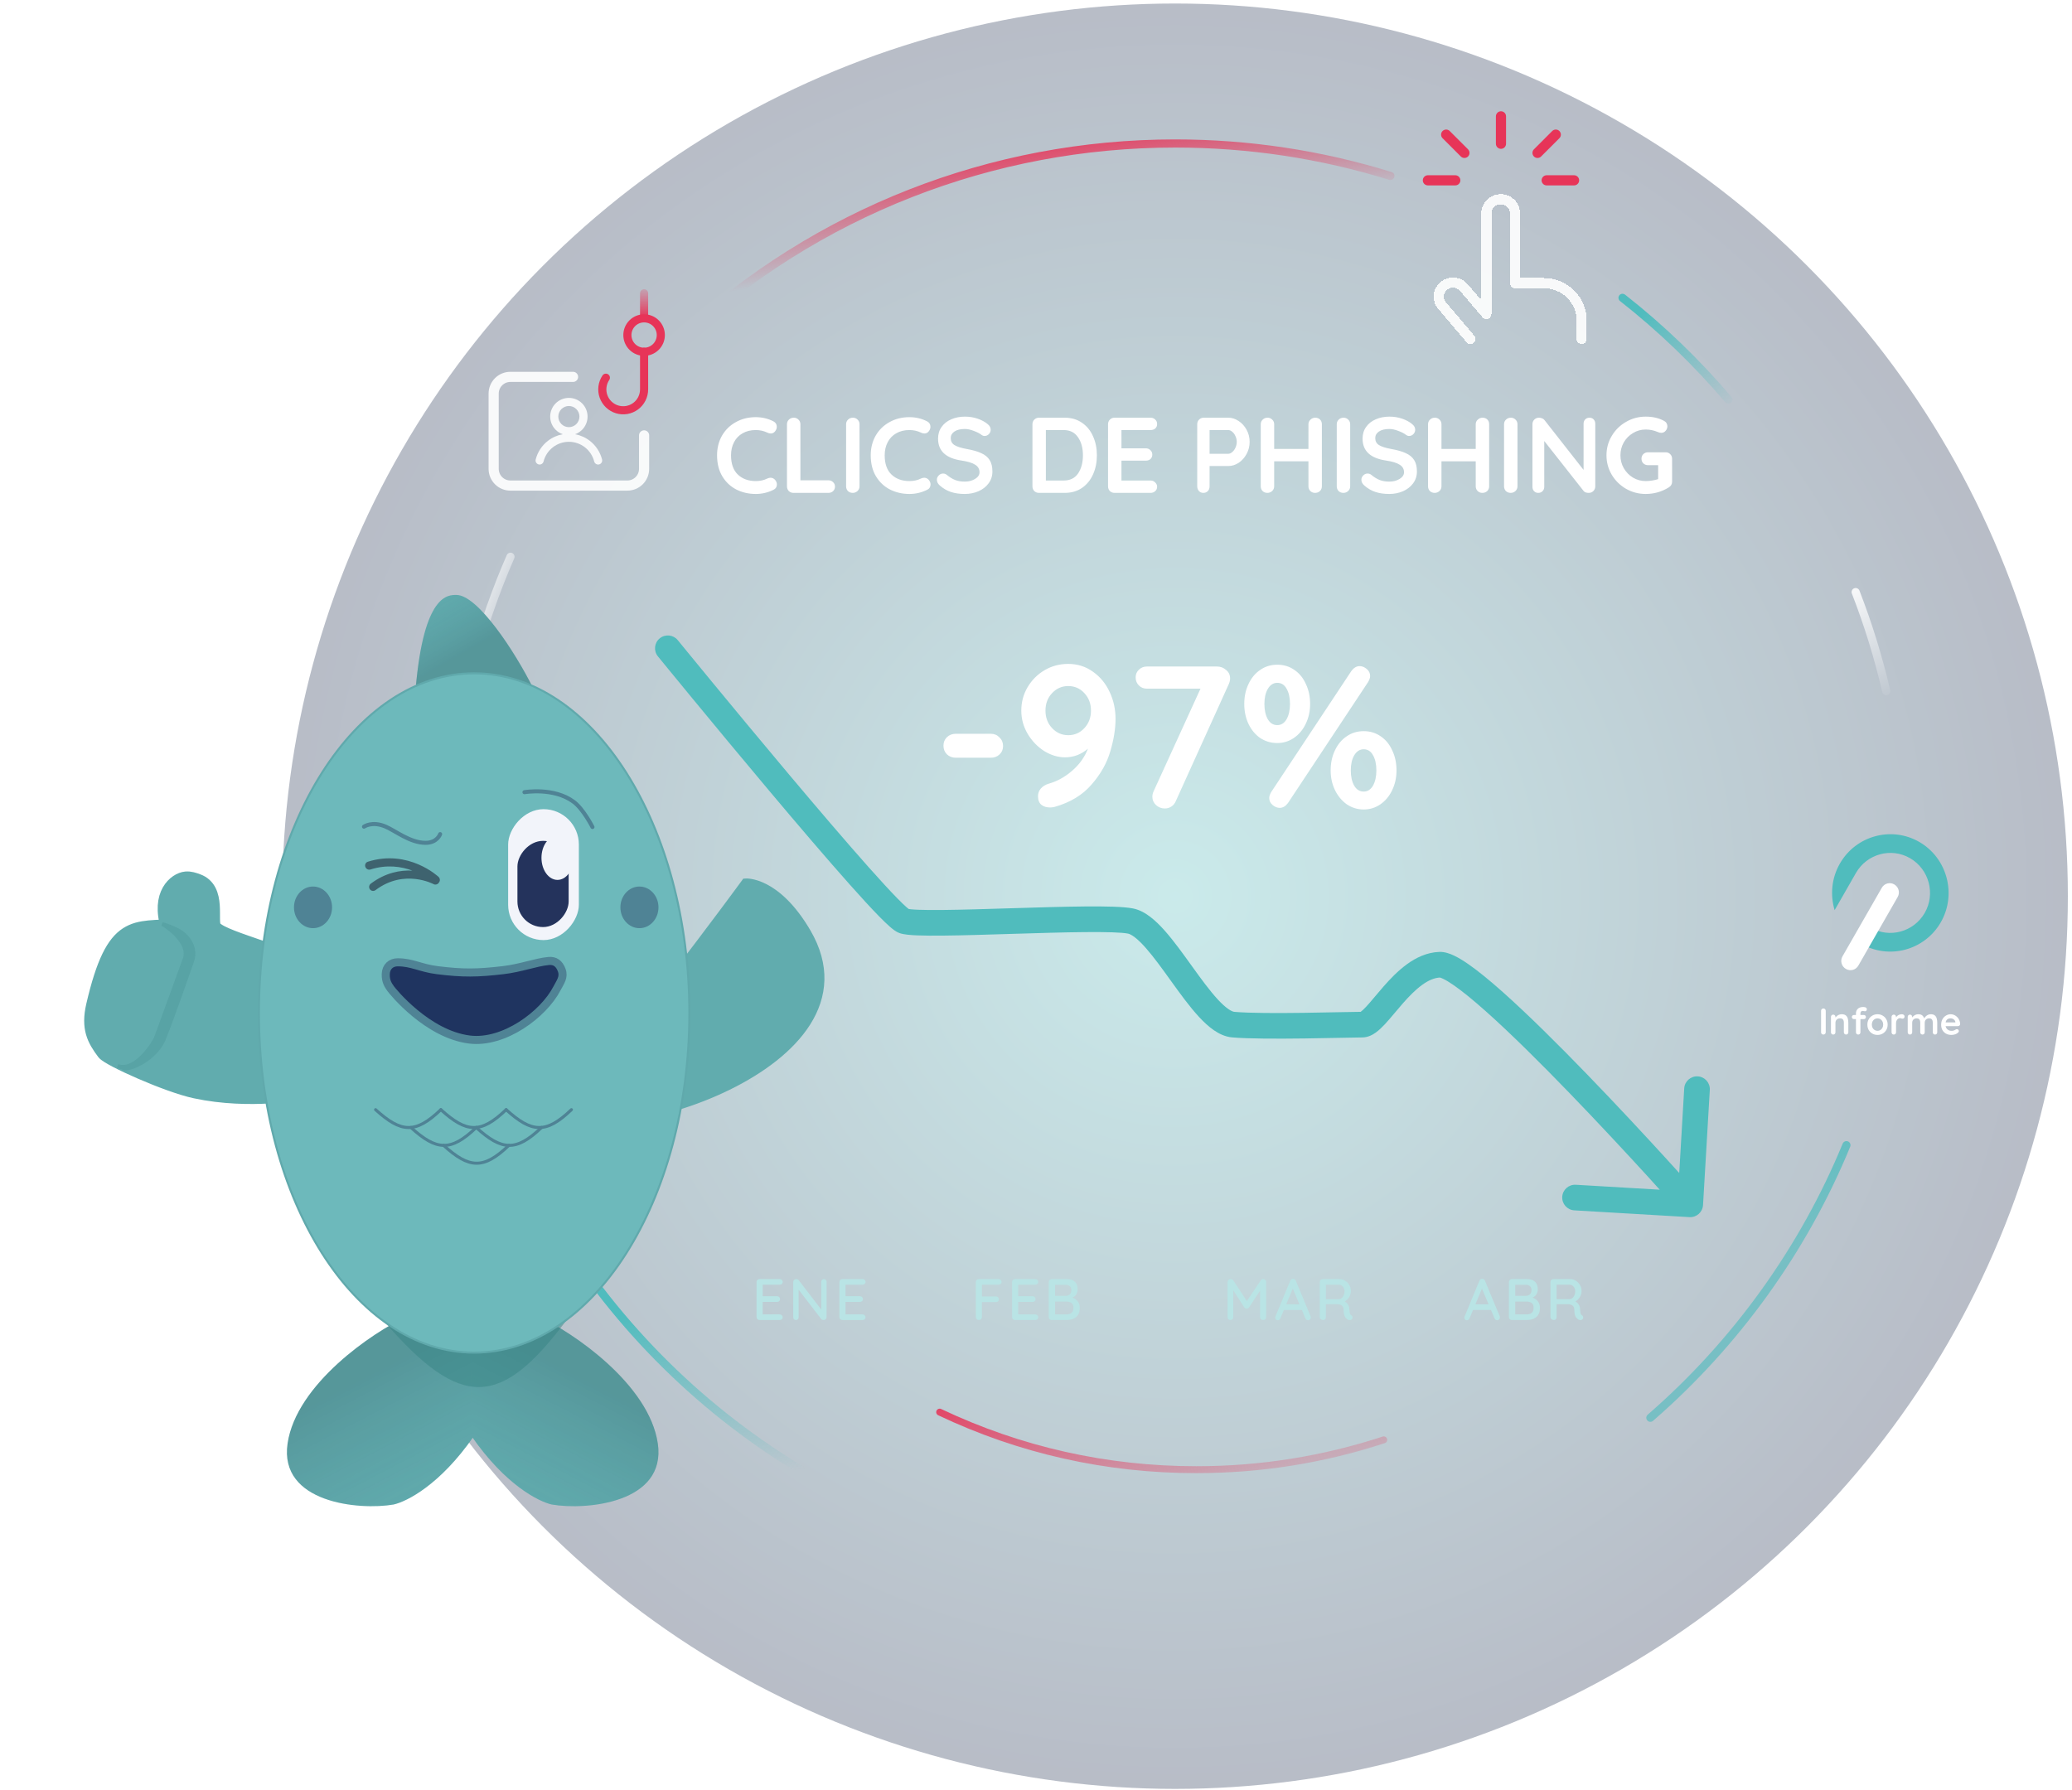 <?xml version="1.0" encoding="UTF-8"?>
<svg xmlns="http://www.w3.org/2000/svg" width="463" height="400" viewBox="0 0 463 400" fill="none">
  <circle opacity="0.3" cx="262.574" cy="200.286" r="199.5" fill="url(#paint0_radial_1026_2977)"></circle>
  <path d="M213.568 169.34C212.788 169.34 212.128 169.085 211.588 168.575C211.078 168.065 210.823 167.42 210.823 166.64C210.823 165.89 211.078 165.26 211.588 164.75C212.128 164.24 212.788 163.985 213.568 163.985H221.398C222.178 163.985 222.823 164.255 223.333 164.795C223.873 165.305 224.143 165.95 224.143 166.73C224.143 167.48 223.873 168.11 223.333 168.62C222.823 169.1 222.178 169.34 221.398 169.34H213.568ZM238.7 148.37C240.77 148.37 242.615 148.955 244.235 150.125C245.855 151.265 247.1 152.78 247.97 154.67C248.84 156.53 249.275 158.525 249.275 160.655C249.275 162.845 248.885 165.26 248.105 167.9C247.355 170.51 245.96 172.985 243.92 175.325C241.91 177.665 239.165 179.33 235.685 180.32C235.325 180.41 234.98 180.455 234.65 180.455C233.87 180.455 233.225 180.26 232.715 179.87C232.205 179.45 231.95 178.805 231.95 177.935C231.95 177.275 232.16 176.705 232.58 176.225C233.03 175.715 233.615 175.355 234.335 175.145C236.225 174.605 237.965 173.645 239.555 172.265C241.175 170.885 242.36 169.235 243.11 167.315C241.61 168.605 239.9 169.25 237.98 169.25C236.42 169.25 234.875 168.785 233.345 167.855C231.845 166.895 230.615 165.62 229.655 164.03C228.695 162.41 228.215 160.67 228.215 158.81C228.215 156.92 228.68 155.18 229.61 153.59C230.57 151.97 231.845 150.695 233.435 149.765C235.025 148.835 236.78 148.37 238.7 148.37ZM238.7 164.3C240.14 164.3 241.34 163.775 242.3 162.725C243.29 161.675 243.785 160.37 243.785 158.81C243.785 157.25 243.29 155.945 242.3 154.895C241.34 153.845 240.14 153.32 238.7 153.32C237.29 153.32 236.09 153.845 235.1 154.895C234.11 155.945 233.615 157.25 233.615 158.81C233.615 160.37 234.11 161.675 235.1 162.725C236.09 163.775 237.29 164.3 238.7 164.3ZM271.948 148.955C272.728 148.955 273.403 149.21 273.973 149.72C274.573 150.2 274.873 150.83 274.873 151.61C274.873 152 274.783 152.405 274.603 152.825L262.768 178.97C262.558 179.51 262.228 179.93 261.778 180.23C261.328 180.53 260.833 180.68 260.293 180.68C259.543 180.68 258.883 180.425 258.313 179.915C257.773 179.405 257.503 178.79 257.503 178.07C257.503 177.65 257.593 177.245 257.773 176.855L268.258 153.905H256.288C255.568 153.905 254.968 153.665 254.488 153.185C254.008 152.705 253.768 152.105 253.768 151.385C253.768 150.695 254.008 150.125 254.488 149.675C254.968 149.195 255.568 148.955 256.288 148.955H271.948ZM285.418 166.055C284.008 166.055 282.733 165.68 281.593 164.93C280.483 164.15 279.613 163.1 278.983 161.78C278.353 160.43 278.038 158.945 278.038 157.325C278.038 155.675 278.353 154.19 278.983 152.87C279.613 151.52 280.483 150.47 281.593 149.72C282.703 148.94 283.978 148.55 285.418 148.55C286.858 148.55 288.133 148.94 289.243 149.72C290.353 150.47 291.208 151.52 291.808 152.87C292.438 154.19 292.753 155.675 292.753 157.325C292.753 158.945 292.423 160.43 291.763 161.78C291.133 163.1 290.248 164.15 289.108 164.93C287.998 165.68 286.768 166.055 285.418 166.055ZM285.958 180.545C285.418 180.545 284.893 180.335 284.383 179.915C283.873 179.495 283.618 178.97 283.618 178.34C283.618 177.95 283.768 177.5 284.068 176.99L301.978 149.945C302.518 149.225 303.133 148.865 303.823 148.865C304.363 148.865 304.888 149.075 305.398 149.495C305.908 149.915 306.163 150.44 306.163 151.07C306.163 151.46 306.013 151.91 305.713 152.42L287.803 179.465C287.263 180.185 286.648 180.545 285.958 180.545ZM285.418 162.05C286.288 162.05 286.978 161.615 287.488 160.745C287.998 159.845 288.253 158.705 288.253 157.325C288.253 155.915 287.998 154.775 287.488 153.905C287.008 153.035 286.318 152.6 285.418 152.6C284.548 152.6 283.843 153.05 283.303 153.95C282.793 154.82 282.538 155.945 282.538 157.325C282.538 158.705 282.793 159.845 283.303 160.745C283.813 161.615 284.518 162.05 285.418 162.05ZM304.723 180.905C303.373 180.905 302.128 180.53 300.988 179.78C299.878 179 298.993 177.95 298.333 176.63C297.673 175.28 297.343 173.795 297.343 172.175C297.343 170.525 297.658 169.04 298.288 167.72C298.918 166.37 299.788 165.32 300.898 164.57C302.008 163.79 303.283 163.4 304.723 163.4C306.163 163.4 307.438 163.79 308.548 164.57C309.658 165.32 310.513 166.37 311.113 167.72C311.743 169.04 312.058 170.525 312.058 172.175C312.058 173.795 311.728 175.28 311.068 176.63C310.438 177.95 309.553 179 308.413 179.78C307.303 180.53 306.073 180.905 304.723 180.905ZM304.723 176.9C305.593 176.9 306.283 176.465 306.793 175.595C307.303 174.695 307.558 173.555 307.558 172.175C307.558 170.765 307.303 169.625 306.793 168.755C306.313 167.885 305.623 167.45 304.723 167.45C303.853 167.45 303.148 167.9 302.608 168.8C302.098 169.67 301.843 170.795 301.843 172.175C301.843 173.555 302.098 174.695 302.608 175.595C303.118 176.465 303.823 176.9 304.723 176.9Z" fill="white"></path>
  <path d="M100.49 190.436C99.989 190.436 99.58 190.027 99.58 189.526C99.58 187.776 99.615 185.912 99.686 183.83L99.681 183.735L99.709 183.141C99.73 182.56 99.758 181.979 99.787 181.4L99.845 180.302C99.891 179.466 99.944 178.632 100.002 177.799L100.01 177.697C100.834 166.181 102.882 154.759 106.099 143.741L106.219 143.335C106.491 142.413 106.77 141.493 107.058 140.576L107.311 139.781C107.563 138.995 107.819 138.209 108.084 137.424L108.913 135.008L108.951 134.926C110.275 131.195 111.717 127.539 113.241 124.061C113.387 123.73 113.713 123.515 114.075 123.515C114.201 123.515 114.323 123.541 114.441 123.592C114.901 123.794 115.111 124.332 114.909 124.793C113.191 128.712 111.6 132.796 110.175 136.933L109.823 137.964C109.55 138.773 109.285 139.585 109.025 140.399L108.805 141.088C108.511 142.024 108.225 142.965 107.948 143.908L107.856 144.221C104.682 155.105 102.654 166.417 101.825 177.842C101.759 178.748 101.709 179.579 101.661 180.406L101.603 181.496C101.575 182.07 101.549 182.643 101.526 183.214C101.441 185.429 101.4 187.494 101.4 189.529C101.4 190.03 100.991 190.439 100.49 190.439V190.436Z" fill="url(#paint1_linear_1026_2977)"></path>
  <path d="M262.605 352.637C208.306 352.637 157.741 325.708 127.341 280.604C127.061 280.186 127.17 279.619 127.587 279.337C127.738 279.236 127.913 279.182 128.094 279.182C128.398 279.182 128.681 279.332 128.85 279.584C158.91 324.185 208.913 350.814 262.605 350.814C292.98 350.814 322.567 342.319 348.171 326.246C348.316 326.153 348.483 326.107 348.654 326.107C348.97 326.107 349.258 326.266 349.425 326.532C349.691 326.958 349.562 327.52 349.137 327.789C323.244 344.042 293.322 352.635 262.603 352.635L262.605 352.637Z" fill="url(#paint2_linear_1026_2977)"></path>
  <g filter="url(#filter0_d_1026_2977)">
    <path d="M353.431 71.753V67.589C353.431 66.496 353.211 65.413 352.783 64.402C352.355 63.392 351.728 62.474 350.937 61.701C350.146 60.928 349.207 60.314 348.174 59.896C347.141 59.477 346.034 59.262 344.915 59.262H338.528V43.648C338.528 42.82 338.192 42.026 337.593 41.44C336.994 40.854 336.182 40.525 335.335 40.525C334.915 40.525 334.5 40.606 334.113 40.763C333.725 40.92 333.373 41.15 333.077 41.44C332.78 41.73 332.545 42.074 332.384 42.453C332.224 42.832 332.141 43.238 332.141 43.648V66.192L327.151 60.304C326.618 59.67 325.851 59.267 325.017 59.181C324.182 59.095 323.346 59.334 322.691 59.846C322.035 60.358 321.611 61.102 321.512 61.917C321.413 62.732 321.646 63.553 322.16 64.201L322.244 64.296L328.575 71.756" stroke="white" stroke-opacity="0.9" stroke-width="2.267" stroke-linecap="round" stroke-linejoin="round" shape-rendering="crispEdges"></path>
  </g>
  <path d="M335.401 32.128V26" stroke="#E73458" stroke-width="2.267" stroke-linecap="round" stroke-linejoin="round"></path>
  <path d="M343.568 34.171L347.652 30.085" stroke="#E73458" stroke-width="2.267" stroke-linecap="round" stroke-linejoin="round"></path>
  <path d="M327.234 34.171L323.151 30.085" stroke="#E73458" stroke-width="2.267" stroke-linecap="round" stroke-linejoin="round"></path>
  <path d="M345.61 40.299H351.735" stroke="#E73458" stroke-width="2.267" stroke-linecap="round" stroke-linejoin="round"></path>
  <path d="M325.193 40.299H319.068" stroke="#E73458" stroke-width="2.267" stroke-linecap="round" stroke-linejoin="round"></path>
  <path d="M368.782 317.751C368.519 317.751 368.268 317.638 368.094 317.438C367.935 317.256 367.857 317.019 367.874 316.777C367.89 316.536 368.001 316.315 368.185 316.155C387.172 299.676 402.238 278.731 411.756 255.58C411.897 255.237 412.228 255.016 412.598 255.016C412.717 255.016 412.833 255.04 412.944 255.085C413.169 255.178 413.344 255.352 413.437 255.575C413.531 255.8 413.531 256.047 413.439 256.272C403.815 279.685 388.578 300.865 369.378 317.531C369.212 317.673 369 317.752 368.782 317.752V317.751Z" fill="url(#paint3_linear_1026_2977)"></path>
  <path d="M421.7 155.349C421.212 155.463 420.721 155.158 420.607 154.669C419.737 150.932 418.723 147.183 417.596 143.526C416.467 139.867 415.193 136.209 413.811 132.652C413.723 132.426 413.728 132.179 413.827 131.955C413.925 131.732 414.104 131.561 414.33 131.474C414.371 131.459 414.412 131.446 414.452 131.437C414.891 131.335 415.345 131.574 415.508 131.993C416.904 135.587 418.192 139.286 419.334 142.99C420.476 146.686 421.5 150.477 422.38 154.258C422.494 154.746 422.189 155.237 421.7 155.351L421.7 155.349Z" fill="url(#paint4_linear_1026_2977)"></path>
  <path d="M386.231 90.242C385.963 90.242 385.709 90.124 385.536 89.921C378.486 81.615 370.567 73.995 362.002 67.275C361.81 67.124 361.689 66.909 361.66 66.667C361.63 66.425 361.696 66.187 361.847 65.996C362.02 65.775 362.282 65.649 362.563 65.649C362.768 65.649 362.962 65.715 363.124 65.843C371.785 72.638 379.793 80.343 386.922 88.742C387.246 89.125 387.2 89.701 386.818 90.027C386.654 90.166 386.444 90.244 386.229 90.244L386.231 90.242Z" fill="url(#paint5_linear_1026_2977)"></path>
  <path d="M152.419 76.203C152.163 76.203 151.926 76.1 151.751 75.912C151.41 75.544 151.432 74.966 151.801 74.626C182.022 46.594 221.373 31.157 262.604 31.157C279.093 31.157 295.364 33.612 310.964 38.453C311.195 38.526 311.386 38.684 311.5 38.899C311.612 39.114 311.636 39.361 311.564 39.592C311.445 39.976 311.096 40.233 310.696 40.233C310.605 40.233 310.514 40.22 310.426 40.191C295 35.404 278.91 32.978 262.604 32.978C221.832 32.978 182.92 48.241 153.038 75.96C152.869 76.117 152.649 76.203 152.419 76.203Z" fill="url(#paint6_linear_1026_2977)"></path>
  <path d="M209.972 314.811C209.685 314.811 209.407 314.975 209.274 315.253C209.096 315.639 209.254 316.102 209.645 316.283C227.747 324.872 247.157 329.222 267.342 329.222C281.73 329.222 295.894 326.965 309.446 322.515C309.851 322.379 310.073 321.944 309.939 321.538C309.805 321.131 309.37 320.911 308.97 321.045C295.571 325.445 281.566 327.675 267.342 327.675C247.391 327.675 228.2 323.369 210.3 314.882C210.194 314.831 210.085 314.81 209.972 314.81V314.811Z" fill="url(#paint7_linear_1026_2977)"></path>
  <g filter="url(#filter1_d_1026_2977)">
    <path d="M428.92 184.184C422.711 180.565 414.724 182.73 411.133 188.987C409.253 192.268 408.951 196.023 409.958 199.405L414.724 191.084C417.174 186.823 422.61 185.334 426.839 187.803C431.068 190.273 432.544 195.752 430.094 200.014C427.644 204.275 422.208 205.764 417.979 203.295C417.375 202.922 415.294 206.575 415.898 206.914C422.107 210.533 430.094 208.368 433.685 202.111C437.276 195.853 435.128 187.803 428.92 184.184Z" fill="#50BCBD"></path>
    <path d="M412.479 212.541C411.482 211.972 411.149 210.699 411.714 209.727L420.489 194.418C421.054 193.413 422.317 193.078 423.281 193.648C424.278 194.217 424.611 195.49 424.046 196.462L415.271 211.771C414.706 212.776 413.476 213.111 412.479 212.541Z" fill="white"></path>
    <path d="M407.971 226.695C407.971 226.839 407.918 226.962 407.813 227.062C407.707 227.156 407.585 227.203 407.446 227.203C407.291 227.203 407.166 227.156 407.071 227.062C406.977 226.962 406.93 226.839 406.93 226.695V221.882C406.93 221.737 406.98 221.618 407.08 221.524C407.18 221.424 407.307 221.374 407.463 221.374C407.596 221.374 407.713 221.424 407.813 221.524C407.918 221.618 407.971 221.737 407.971 221.882V226.695ZM411.522 222.664C411.933 222.664 412.243 222.75 412.454 222.923C412.671 223.095 412.818 223.325 412.896 223.614C412.979 223.897 413.021 224.213 413.021 224.563V226.695C413.021 226.839 412.973 226.962 412.879 227.062C412.785 227.156 412.665 227.203 412.521 227.203C412.377 227.203 412.257 227.156 412.163 227.062C412.069 226.962 412.021 226.839 412.021 226.695V224.563C412.021 224.38 411.996 224.216 411.946 224.072C411.902 223.922 411.819 223.803 411.697 223.714C411.574 223.625 411.4 223.581 411.172 223.581C410.95 223.581 410.761 223.625 410.606 223.714C410.456 223.803 410.339 223.922 410.256 224.072C410.178 224.216 410.139 224.38 410.139 224.563V226.695C410.139 226.839 410.092 226.962 409.998 227.062C409.903 227.156 409.784 227.203 409.64 227.203C409.495 227.203 409.376 227.156 409.281 227.062C409.187 226.962 409.14 226.839 409.14 226.695V223.256C409.14 223.111 409.187 222.992 409.281 222.898C409.376 222.798 409.495 222.748 409.64 222.748C409.784 222.748 409.903 222.798 409.998 222.898C410.092 222.992 410.139 223.111 410.139 223.256V223.614L410.014 223.589C410.064 223.494 410.136 223.395 410.231 223.289C410.325 223.178 410.436 223.075 410.564 222.981C410.692 222.887 410.836 222.812 410.997 222.756C411.158 222.695 411.333 222.664 411.522 222.664ZM416.391 221.041C416.513 221.041 416.633 221.057 416.749 221.09C416.866 221.124 416.963 221.179 417.041 221.257C417.118 221.329 417.157 221.426 417.157 221.549C417.157 221.687 417.116 221.798 417.032 221.882C416.955 221.959 416.863 221.998 416.757 221.998C416.707 221.998 416.633 221.987 416.533 221.965C416.433 221.937 416.335 221.923 416.241 221.923C416.102 221.923 415.994 221.954 415.916 222.015C415.844 222.076 415.794 222.148 415.766 222.231C415.739 222.309 415.725 222.379 415.725 222.44V226.695C415.725 226.839 415.678 226.962 415.583 227.062C415.489 227.156 415.369 227.203 415.225 227.203C415.081 227.203 414.961 227.156 414.867 227.062C414.773 226.962 414.725 226.839 414.725 226.695V222.448C414.725 222.054 414.864 221.721 415.142 221.449C415.419 221.177 415.836 221.041 416.391 221.041ZM416.483 222.831C416.616 222.831 416.727 222.875 416.816 222.964C416.905 223.048 416.949 223.156 416.949 223.289C416.949 223.422 416.905 223.533 416.816 223.622C416.727 223.705 416.616 223.747 416.483 223.747H414.276C414.142 223.747 414.031 223.705 413.943 223.622C413.854 223.533 413.809 223.422 413.809 223.289C413.809 223.156 413.854 223.048 413.943 222.964C414.031 222.875 414.142 222.831 414.276 222.831H416.483ZM421.806 224.98C421.806 225.435 421.703 225.837 421.498 226.187C421.298 226.531 421.026 226.801 420.682 226.995C420.343 227.189 419.963 227.286 419.541 227.286C419.119 227.286 418.736 227.189 418.392 226.995C418.053 226.801 417.781 226.531 417.576 226.187C417.376 225.837 417.276 225.435 417.276 224.98C417.276 224.524 417.376 224.125 417.576 223.78C417.781 223.431 418.053 223.159 418.392 222.964C418.736 222.764 419.119 222.664 419.541 222.664C419.963 222.664 420.343 222.764 420.682 222.964C421.026 223.159 421.298 223.431 421.498 223.78C421.703 224.125 421.806 224.524 421.806 224.98ZM420.807 224.98C420.807 224.696 420.749 224.452 420.632 224.247C420.521 224.036 420.368 223.872 420.174 223.755C419.985 223.639 419.774 223.581 419.541 223.581C419.308 223.581 419.094 223.639 418.9 223.755C418.711 223.872 418.558 224.036 418.442 224.247C418.331 224.452 418.275 224.696 418.275 224.98C418.275 225.257 418.331 225.501 418.442 225.712C418.558 225.918 418.711 226.079 418.9 226.195C419.094 226.312 419.308 226.37 419.541 226.37C419.774 226.37 419.985 226.312 420.174 226.195C420.368 226.079 420.521 225.918 420.632 225.712C420.749 225.501 420.807 225.257 420.807 224.98ZM423.18 227.203C423.036 227.203 422.917 227.156 422.822 227.062C422.728 226.962 422.681 226.839 422.681 226.695V223.256C422.681 223.111 422.728 222.992 422.822 222.898C422.917 222.798 423.036 222.748 423.18 222.748C423.325 222.748 423.444 222.798 423.539 222.898C423.633 222.992 423.68 223.111 423.68 223.256V224.039L423.622 223.481C423.683 223.347 423.761 223.231 423.855 223.131C423.955 223.025 424.066 222.939 424.188 222.873C424.31 222.8 424.441 222.748 424.58 222.714C424.718 222.681 424.857 222.664 424.996 222.664C425.163 222.664 425.301 222.712 425.412 222.806C425.529 222.9 425.587 223.011 425.587 223.139C425.587 223.322 425.54 223.456 425.446 223.539C425.351 223.617 425.249 223.655 425.138 223.655C425.032 223.655 424.935 223.636 424.846 223.597C424.763 223.558 424.666 223.539 424.555 223.539C424.455 223.539 424.352 223.564 424.246 223.614C424.147 223.658 424.052 223.73 423.963 223.83C423.88 223.93 423.811 224.055 423.755 224.205C423.705 224.349 423.68 224.522 423.68 224.721V226.695C423.68 226.839 423.633 226.962 423.539 227.062C423.444 227.156 423.325 227.203 423.18 227.203ZM428.632 222.664C429.076 222.664 429.404 222.773 429.615 222.989C429.826 223.2 429.964 223.475 430.031 223.814L429.889 223.739L429.956 223.605C430.023 223.478 430.125 223.342 430.264 223.197C430.403 223.048 430.569 222.923 430.764 222.823C430.964 222.717 431.186 222.664 431.43 222.664C431.83 222.664 432.132 222.75 432.338 222.923C432.549 223.095 432.693 223.325 432.771 223.614C432.849 223.897 432.887 224.213 432.887 224.563V226.695C432.887 226.839 432.84 226.962 432.746 227.062C432.651 227.156 432.532 227.203 432.388 227.203C432.243 227.203 432.124 227.156 432.03 227.062C431.935 226.962 431.888 226.839 431.888 226.695V224.563C431.888 224.38 431.866 224.216 431.821 224.072C431.777 223.922 431.696 223.803 431.58 223.714C431.463 223.625 431.297 223.581 431.08 223.581C430.869 223.581 430.689 223.625 430.539 223.714C430.389 223.803 430.275 223.922 430.197 224.072C430.125 224.216 430.089 224.38 430.089 224.563V226.695C430.089 226.839 430.042 226.962 429.948 227.062C429.853 227.156 429.734 227.203 429.59 227.203C429.445 227.203 429.326 227.156 429.231 227.062C429.137 226.962 429.09 226.839 429.09 226.695V224.563C429.09 224.38 429.068 224.216 429.023 224.072C428.979 223.922 428.898 223.803 428.782 223.714C428.665 223.625 428.499 223.581 428.282 223.581C428.071 223.581 427.891 223.625 427.741 223.714C427.591 223.803 427.477 223.922 427.399 224.072C427.327 224.216 427.291 224.38 427.291 224.563V226.695C427.291 226.839 427.244 226.962 427.149 227.062C427.055 227.156 426.936 227.203 426.791 227.203C426.647 227.203 426.528 227.156 426.433 227.062C426.339 226.962 426.292 226.839 426.292 226.695V223.256C426.292 223.111 426.339 222.992 426.433 222.898C426.528 222.798 426.647 222.748 426.791 222.748C426.936 222.748 427.055 222.798 427.149 222.898C427.244 222.992 427.291 223.111 427.291 223.256V223.614L427.166 223.589C427.216 223.494 427.286 223.395 427.374 223.289C427.463 223.178 427.571 223.075 427.699 222.981C427.827 222.887 427.968 222.812 428.124 222.756C428.279 222.695 428.449 222.664 428.632 222.664ZM436.068 227.286C435.596 227.286 435.185 227.189 434.835 226.995C434.491 226.795 434.224 226.526 434.036 226.187C433.852 225.848 433.761 225.465 433.761 225.038C433.761 224.538 433.861 224.113 434.061 223.764C434.266 223.408 434.532 223.136 434.86 222.948C435.188 222.759 435.535 222.664 435.901 222.664C436.184 222.664 436.451 222.723 436.7 222.839C436.956 222.956 437.181 223.117 437.375 223.322C437.569 223.522 437.722 223.755 437.833 224.022C437.95 224.288 438.008 224.572 438.008 224.871C438.002 225.005 437.95 225.113 437.85 225.196C437.75 225.279 437.633 225.321 437.5 225.321H434.319L434.069 224.488H437.125L436.942 224.655V224.43C436.931 224.269 436.873 224.125 436.767 223.997C436.667 223.869 436.539 223.769 436.384 223.697C436.234 223.619 436.073 223.581 435.901 223.581C435.734 223.581 435.579 223.603 435.435 223.647C435.29 223.692 435.165 223.766 435.06 223.872C434.954 223.977 434.871 224.119 434.81 224.297C434.749 224.474 434.718 224.699 434.718 224.971C434.718 225.271 434.78 225.526 434.902 225.737C435.029 225.943 435.19 226.101 435.385 226.212C435.585 226.318 435.796 226.37 436.018 226.37C436.223 226.37 436.387 226.354 436.509 226.32C436.631 226.287 436.728 226.248 436.8 226.204C436.878 226.154 436.948 226.112 437.009 226.079C437.109 226.029 437.203 226.004 437.292 226.004C437.414 226.004 437.514 226.046 437.592 226.129C437.675 226.212 437.716 226.309 437.716 226.42C437.716 226.57 437.639 226.706 437.483 226.828C437.339 226.951 437.136 227.059 436.875 227.153C436.614 227.242 436.345 227.286 436.068 227.286Z" fill="white"></path>
  </g>
  <path d="M128.053 84.223H114.046C113.055 84.223 112.105 84.616 111.405 85.317C110.704 86.018 110.311 86.969 110.311 87.96V104.776C110.311 105.767 110.704 106.718 111.405 107.419C112.105 108.119 113.055 108.513 114.046 108.513H140.192C141.182 108.513 142.133 108.119 142.833 107.419C143.533 106.718 143.927 105.767 143.927 104.776V97.302" stroke="white" stroke-opacity="0.9" stroke-width="2.267" stroke-linecap="round" stroke-linejoin="round"></path>
  <path fill-rule="evenodd" clip-rule="evenodd" d="M127.119 88.921C126.011 88.921 124.949 89.361 124.166 90.144C123.383 90.928 122.944 91.99 122.944 93.098C122.944 94.205 123.383 95.268 124.166 96.051C124.616 96.501 125.158 96.838 125.748 97.043C124.543 97.262 123.401 97.769 122.423 98.529C121.081 99.573 120.124 101.035 119.704 102.683C119.58 103.169 119.873 103.662 120.358 103.786C120.844 103.91 121.338 103.617 121.461 103.131C121.782 101.873 122.512 100.758 123.537 99.962C124.561 99.165 125.822 98.733 127.119 98.733C128.416 98.733 129.677 99.165 130.701 99.962C131.726 100.758 132.456 101.873 132.777 103.131C132.9 103.617 133.394 103.91 133.879 103.786C134.365 103.662 134.658 103.169 134.534 102.683C134.114 101.035 133.157 99.573 131.814 98.529C130.837 97.769 129.695 97.262 128.49 97.043C129.08 96.838 129.621 96.501 130.071 96.051C130.854 95.268 131.294 94.205 131.294 93.098C131.294 91.99 130.854 90.928 130.071 90.144C129.288 89.361 128.226 88.921 127.119 88.921ZM125.449 91.427C125.892 90.984 126.493 90.735 127.119 90.735C127.745 90.735 128.345 90.984 128.788 91.427C129.231 91.87 129.48 92.471 129.48 93.098C129.48 93.725 129.231 94.326 128.788 94.769C128.345 95.212 127.745 95.461 127.119 95.461C126.493 95.461 125.892 95.212 125.449 94.769C125.006 94.326 124.757 93.725 124.757 93.098C124.757 92.471 125.006 91.87 125.449 91.427Z" fill="white" fill-opacity="0.9"></path>
  <path d="M140.192 74.88C140.192 75.871 140.586 76.822 141.286 77.522C141.987 78.223 142.937 78.617 143.927 78.617C144.918 78.617 145.868 78.223 146.568 77.522C147.269 76.822 147.662 75.871 147.662 74.88C147.662 73.889 147.269 72.938 146.568 72.238C145.868 71.537 144.918 71.143 143.927 71.143C142.937 71.143 141.987 71.537 141.286 72.238C140.586 72.938 140.192 73.889 140.192 74.88Z" stroke="#E73458" stroke-width="1.814" stroke-linecap="round" stroke-linejoin="round"></path>
  <path d="M143.927 65.538V71.143" stroke="url(#paint8_linear_1026_2977)" stroke-width="1.814" stroke-linecap="round" stroke-linejoin="round"></path>
  <path d="M135.387 84.409C134.979 85.015 134.718 85.707 134.626 86.432C134.534 87.156 134.613 87.891 134.857 88.58C135.1 89.268 135.502 89.889 136.029 90.394C136.556 90.899 137.194 91.273 137.891 91.487C138.589 91.701 139.327 91.748 140.046 91.625C140.765 91.501 141.446 91.211 142.033 90.778C142.619 90.344 143.096 89.778 143.425 89.127C143.754 88.475 143.926 87.755 143.927 87.025V78.617" stroke="#E73458" stroke-width="1.814" stroke-linecap="round" stroke-linejoin="round"></path>
  <path d="M380.552 269.314C380.459 270.894 379.103 272.099 377.523 272.006L351.783 270.491C350.203 270.398 348.998 269.042 349.091 267.462C349.184 265.883 350.54 264.678 352.12 264.771L375 266.118L376.347 243.237C376.44 241.658 377.796 240.453 379.375 240.546C380.955 240.639 382.16 241.994 382.067 243.574L380.552 269.314ZM147.013 146.687C146.013 145.46 146.197 143.656 147.423 142.656C148.65 141.656 150.454 141.84 151.454 143.066L147.013 146.687ZM377.692 269.146C375.55 271.049 375.55 271.049 375.55 271.049C375.55 271.049 375.549 271.048 375.548 271.047C375.547 271.046 375.545 271.043 375.542 271.04C375.537 271.034 375.528 271.025 375.517 271.012C375.494 270.986 375.46 270.948 375.415 270.898C375.326 270.797 375.192 270.647 375.016 270.451C374.666 270.059 374.15 269.483 373.49 268.75C372.171 267.284 370.275 265.188 367.975 262.673C363.374 257.643 357.159 250.944 350.696 244.258C344.224 237.563 337.542 230.921 331.996 225.986C329.217 223.513 326.782 221.521 324.837 220.172C323.861 219.496 323.072 219.026 322.469 218.739C321.791 218.416 321.638 218.467 321.833 218.46L321.637 212.733C322.846 212.692 324.018 213.13 324.932 213.565C325.921 214.036 326.992 214.694 328.101 215.463C330.325 217.005 332.959 219.172 335.806 221.706C341.513 226.785 348.313 233.548 354.816 240.275C361.328 247.012 367.581 253.753 372.203 258.806C374.515 261.334 376.421 263.441 377.75 264.917C378.414 265.655 378.934 266.236 379.288 266.632C379.465 266.83 379.601 266.983 379.693 267.085C379.739 267.137 379.774 267.176 379.797 267.202C379.809 267.215 379.818 267.226 379.824 267.232C379.827 267.236 379.829 267.238 379.831 267.24C379.831 267.241 379.832 267.242 379.832 267.242C379.833 267.243 379.833 267.243 377.692 269.146ZM321.833 218.46C320.579 218.503 319.238 219.048 317.758 220.123C316.276 221.201 314.844 222.673 313.433 224.283C312.152 225.744 310.626 227.645 309.47 228.885C308.851 229.548 308.165 230.222 307.441 230.744C306.764 231.232 305.703 231.849 304.388 231.849V226.119C303.913 226.119 303.77 226.327 304.089 226.096C304.36 225.901 304.747 225.548 305.279 224.978C306.422 223.752 307.501 222.357 309.123 220.506C310.615 218.805 312.382 216.947 314.389 215.489C316.398 214.028 318.834 212.83 321.637 212.733L321.833 218.46ZM304.388 231.849C301.305 231.849 282.474 232.466 275.32 231.838L275.821 226.13C282.656 226.73 300.757 226.119 304.388 226.119V231.849ZM275.32 231.838C273.772 231.702 272.393 231.025 271.238 230.229C270.07 229.424 268.957 228.376 267.915 227.249C265.842 225.007 263.745 222.113 261.775 219.376C259.75 216.565 257.85 213.907 256.033 211.851C255.131 210.83 254.317 210.035 253.59 209.477C252.846 208.905 252.346 208.7 252.068 208.645L253.189 203.025C254.66 203.318 255.969 204.079 257.081 204.933C258.21 205.8 259.297 206.89 260.328 208.057C262.376 210.376 264.462 213.303 266.424 216.028C268.441 218.828 270.331 221.421 272.122 223.359C273.012 224.322 273.802 225.037 274.489 225.511C275.19 225.994 275.621 226.112 275.821 226.13L275.32 231.838ZM252.068 208.645C250.673 208.366 247.227 208.263 242.381 208.308C237.671 208.351 231.986 208.524 226.348 208.698C220.729 208.872 215.151 209.048 210.716 209.092C208.5 209.114 206.532 209.104 204.967 209.041C203.555 208.984 202.061 208.878 201.084 208.554L202.891 203.116C202.851 203.103 203 203.149 203.48 203.201C203.912 203.248 204.484 203.287 205.197 203.315C206.619 203.372 208.477 203.384 210.659 203.362C215.02 203.319 220.528 203.146 226.17 202.971C231.793 202.797 237.544 202.622 242.329 202.578C246.978 202.535 251.087 202.606 253.189 203.025L252.068 208.645ZM201.084 208.554C200.53 208.369 200.069 208.06 199.801 207.868C199.482 207.64 199.148 207.367 198.817 207.077C198.152 206.494 197.357 205.725 196.471 204.822C194.693 203.01 192.415 200.528 189.834 197.626C184.664 191.815 178.181 184.215 171.844 176.676C165.504 169.134 159.296 161.637 154.675 156.027C152.364 153.221 150.449 150.887 149.112 149.254C148.443 148.437 147.919 147.796 147.561 147.358C147.383 147.14 147.246 146.972 147.153 146.859C147.107 146.802 147.072 146.759 147.049 146.73C147.037 146.716 147.028 146.705 147.022 146.698C147.019 146.694 147.017 146.691 147.015 146.69C147.015 146.689 147.014 146.688 147.014 146.687C147.013 146.687 147.013 146.687 149.234 144.876C151.454 143.066 151.454 143.066 151.455 143.067C151.455 143.067 151.456 143.068 151.456 143.069C151.458 143.071 151.46 143.073 151.463 143.077C151.469 143.084 151.477 143.095 151.489 143.109C151.512 143.137 151.547 143.18 151.593 143.236C151.684 143.348 151.821 143.515 151.999 143.733C152.355 144.169 152.878 144.809 153.545 145.623C154.879 147.253 156.791 149.583 159.098 152.384C163.712 157.985 169.906 165.466 176.23 172.989C182.557 180.516 189 188.068 194.115 193.817C196.676 196.696 198.88 199.096 200.561 200.808C201.404 201.668 202.083 202.321 202.59 202.764C202.845 202.987 203.023 203.128 203.133 203.206C203.295 203.322 203.183 203.213 202.891 203.116L201.084 208.554Z" fill="#50BCBD"></path>
  <path d="M172.833 94.165C173.329 94.421 173.577 94.829 173.577 95.389C173.577 95.725 173.457 96.053 173.217 96.373C172.961 96.709 172.633 96.877 172.233 96.877C171.961 96.877 171.689 96.805 171.417 96.661C170.633 96.293 169.785 96.109 168.873 96.109C167.753 96.109 166.777 96.349 165.945 96.829C165.113 97.293 164.473 97.957 164.025 98.821C163.577 99.669 163.353 100.645 163.353 101.749C163.353 103.637 163.857 105.069 164.865 106.045C165.889 107.021 167.225 107.509 168.873 107.509C169.849 107.509 170.697 107.325 171.417 106.957C171.705 106.829 171.961 106.765 172.185 106.765C172.601 106.765 172.953 106.941 173.241 107.293C173.481 107.597 173.601 107.925 173.601 108.277C173.601 108.533 173.537 108.765 173.409 108.973C173.281 109.181 173.097 109.341 172.857 109.453C171.609 110.077 170.281 110.389 168.873 110.389C167.305 110.389 165.865 110.061 164.553 109.405C163.241 108.733 162.193 107.749 161.409 106.453C160.625 105.157 160.233 103.589 160.233 101.749C160.233 100.117 160.601 98.653 161.337 97.357C162.089 96.061 163.121 95.053 164.433 94.333C165.745 93.597 167.225 93.229 168.873 93.229C170.297 93.229 171.617 93.541 172.833 94.165ZM185.118 107.341C185.534 107.341 185.878 107.477 186.15 107.749C186.438 108.005 186.582 108.341 186.582 108.757C186.582 109.157 186.438 109.493 186.15 109.765C185.878 110.021 185.534 110.149 185.118 110.149H177.318C176.902 110.149 176.55 110.013 176.262 109.741C175.99 109.453 175.854 109.101 175.854 108.685V94.813C175.854 94.397 175.998 94.053 176.286 93.781C176.574 93.493 176.942 93.349 177.39 93.349C177.79 93.349 178.134 93.493 178.422 93.781C178.71 94.053 178.854 94.397 178.854 94.813V107.341H185.118ZM192.065 108.685C192.065 109.101 191.913 109.453 191.609 109.741C191.305 110.013 190.953 110.149 190.553 110.149C190.121 110.149 189.761 110.013 189.473 109.741C189.201 109.453 189.065 109.101 189.065 108.685V94.813C189.065 94.397 189.209 94.053 189.497 93.781C189.785 93.493 190.153 93.349 190.601 93.349C191.001 93.349 191.345 93.493 191.633 93.781C191.921 94.053 192.065 94.397 192.065 94.813V108.685ZM207.169 94.165C207.665 94.421 207.913 94.829 207.913 95.389C207.913 95.725 207.793 96.053 207.553 96.373C207.297 96.709 206.969 96.877 206.569 96.877C206.297 96.877 206.025 96.805 205.753 96.661C204.969 96.293 204.121 96.109 203.209 96.109C202.089 96.109 201.113 96.349 200.281 96.829C199.449 97.293 198.809 97.957 198.361 98.821C197.913 99.669 197.689 100.645 197.689 101.749C197.689 103.637 198.193 105.069 199.201 106.045C200.225 107.021 201.561 107.509 203.209 107.509C204.185 107.509 205.033 107.325 205.753 106.957C206.041 106.829 206.297 106.765 206.521 106.765C206.937 106.765 207.289 106.941 207.577 107.293C207.817 107.597 207.937 107.925 207.937 108.277C207.937 108.533 207.873 108.765 207.745 108.973C207.617 109.181 207.433 109.341 207.193 109.453C205.945 110.077 204.617 110.389 203.209 110.389C201.641 110.389 200.201 110.061 198.889 109.405C197.577 108.733 196.529 107.749 195.745 106.453C194.961 105.157 194.569 103.589 194.569 101.749C194.569 100.117 194.937 98.653 195.673 97.357C196.425 96.061 197.457 95.053 198.769 94.333C200.081 93.597 201.561 93.229 203.209 93.229C204.633 93.229 205.953 93.541 207.169 94.165ZM215.59 110.389C214.438 110.389 213.414 110.245 212.518 109.957C211.622 109.669 210.782 109.181 209.998 108.493C209.566 108.109 209.35 107.685 209.35 107.221C209.35 106.853 209.486 106.533 209.758 106.261C210.03 105.973 210.358 105.829 210.742 105.829C211.046 105.829 211.318 105.925 211.558 106.117C212.198 106.645 212.822 107.029 213.43 107.269C214.038 107.509 214.758 107.629 215.59 107.629C216.486 107.629 217.254 107.429 217.894 107.029C218.55 106.629 218.878 106.133 218.878 105.541C218.878 104.821 218.558 104.261 217.918 103.861C217.278 103.445 216.262 103.133 214.87 102.925C211.366 102.413 209.614 100.781 209.614 98.029C209.614 97.021 209.878 96.149 210.406 95.413C210.934 94.661 211.654 94.093 212.566 93.709C213.478 93.309 214.494 93.109 215.614 93.109C216.622 93.109 217.566 93.261 218.446 93.565C219.342 93.869 220.086 94.269 220.678 94.765C221.142 95.133 221.374 95.557 221.374 96.037C221.374 96.405 221.238 96.733 220.966 97.021C220.694 97.293 220.374 97.429 220.006 97.429C219.766 97.429 219.55 97.357 219.358 97.213C218.942 96.877 218.358 96.573 217.606 96.301C216.87 96.013 216.206 95.869 215.614 95.869C214.606 95.869 213.822 96.061 213.262 96.445C212.718 96.813 212.446 97.301 212.446 97.909C212.446 98.597 212.726 99.117 213.286 99.469C213.862 99.821 214.758 100.109 215.974 100.333C217.35 100.573 218.446 100.885 219.262 101.269C220.094 101.637 220.718 102.149 221.134 102.805C221.55 103.445 221.758 104.301 221.758 105.373C221.758 106.381 221.47 107.269 220.894 108.037C220.334 108.789 219.582 109.373 218.638 109.789C217.694 110.189 216.678 110.389 215.59 110.389ZM237.906 93.349C239.41 93.349 240.698 93.725 241.77 94.477C242.858 95.213 243.682 96.221 244.242 97.501C244.818 98.765 245.106 100.181 245.106 101.749C245.106 103.317 244.818 104.741 244.242 106.021C243.682 107.285 242.858 108.293 241.77 109.045C240.698 109.781 239.41 110.149 237.906 110.149H232.17C231.754 110.149 231.402 110.013 231.114 109.741C230.842 109.453 230.706 109.101 230.706 108.685V94.813C230.706 94.397 230.842 94.053 231.114 93.781C231.402 93.493 231.754 93.349 232.17 93.349H237.906ZM237.666 107.389C239.106 107.389 240.186 106.861 240.906 105.805C241.626 104.733 241.986 103.381 241.986 101.749C241.986 100.117 241.618 98.773 240.882 97.717C240.162 96.645 239.09 96.109 237.666 96.109H233.706V107.389H237.666ZM257.101 107.389C257.517 107.389 257.861 107.533 258.133 107.821C258.421 108.093 258.565 108.413 258.565 108.781C258.565 109.181 258.421 109.509 258.133 109.765C257.861 110.021 257.517 110.149 257.101 110.149H249.061C248.645 110.149 248.293 110.013 248.005 109.741C247.733 109.453 247.597 109.101 247.597 108.685V94.813C247.597 94.397 247.733 94.053 248.005 93.781C248.293 93.493 248.645 93.349 249.061 93.349H257.101C257.517 93.349 257.861 93.485 258.133 93.757C258.421 94.013 258.565 94.349 258.565 94.765C258.565 95.165 258.429 95.493 258.157 95.749C257.885 95.989 257.533 96.109 257.101 96.109H250.597V100.189H256.021C256.437 100.189 256.781 100.325 257.053 100.597C257.341 100.853 257.485 101.189 257.485 101.605C257.485 102.005 257.349 102.333 257.077 102.589C256.805 102.829 256.453 102.949 256.021 102.949H250.597V107.389H257.101ZM274.463 93.349C275.279 93.349 276.055 93.597 276.791 94.093C277.527 94.573 278.119 95.229 278.567 96.061C279.015 96.877 279.239 97.773 279.239 98.749C279.239 99.709 279.015 100.605 278.567 101.437C278.119 102.269 277.527 102.933 276.791 103.429C276.055 103.909 275.279 104.149 274.463 104.149H270.287V108.685C270.287 109.117 270.159 109.469 269.903 109.741C269.647 110.013 269.311 110.149 268.895 110.149C268.495 110.149 268.167 110.013 267.911 109.741C267.655 109.453 267.527 109.101 267.527 108.685V94.813C267.527 94.397 267.663 94.053 267.935 93.781C268.223 93.493 268.575 93.349 268.991 93.349H274.463ZM274.463 101.413C274.767 101.413 275.063 101.285 275.351 101.029C275.655 100.773 275.895 100.445 276.071 100.045C276.263 99.629 276.359 99.197 276.359 98.749C276.359 98.301 276.263 97.877 276.071 97.477C275.895 97.061 275.655 96.733 275.351 96.493C275.063 96.237 274.767 96.109 274.463 96.109H270.287V101.413H274.463ZM293.89 93.349C294.338 93.349 294.698 93.485 294.97 93.757C295.242 94.029 295.378 94.381 295.378 94.813V108.685C295.378 109.101 295.234 109.453 294.946 109.741C294.658 110.013 294.29 110.149 293.842 110.149C293.442 110.149 293.098 110.013 292.81 109.741C292.522 109.453 292.378 109.101 292.378 108.685V103.093H284.722V108.685C284.722 109.101 284.57 109.453 284.266 109.741C283.962 110.013 283.61 110.149 283.21 110.149C282.778 110.149 282.418 110.013 282.13 109.741C281.858 109.453 281.722 109.101 281.722 108.685V94.813C281.722 94.397 281.866 94.053 282.154 93.781C282.442 93.493 282.81 93.349 283.258 93.349C283.658 93.349 284.002 93.493 284.29 93.781C284.578 94.053 284.722 94.397 284.722 94.813V100.333H292.378V94.813C292.378 94.397 292.53 94.053 292.834 93.781C293.138 93.493 293.49 93.349 293.89 93.349ZM301.706 108.685C301.706 109.101 301.554 109.453 301.25 109.741C300.946 110.013 300.594 110.149 300.194 110.149C299.762 110.149 299.402 110.013 299.114 109.741C298.842 109.453 298.706 109.101 298.706 108.685V94.813C298.706 94.397 298.85 94.053 299.138 93.781C299.426 93.493 299.794 93.349 300.242 93.349C300.642 93.349 300.986 93.493 301.274 93.781C301.562 94.053 301.706 94.397 301.706 94.813V108.685ZM310.45 110.389C309.298 110.389 308.274 110.245 307.378 109.957C306.482 109.669 305.642 109.181 304.858 108.493C304.426 108.109 304.21 107.685 304.21 107.221C304.21 106.853 304.346 106.533 304.618 106.261C304.89 105.973 305.218 105.829 305.602 105.829C305.906 105.829 306.178 105.925 306.418 106.117C307.058 106.645 307.682 107.029 308.29 107.269C308.898 107.509 309.618 107.629 310.45 107.629C311.346 107.629 312.114 107.429 312.754 107.029C313.41 106.629 313.738 106.133 313.738 105.541C313.738 104.821 313.418 104.261 312.778 103.861C312.138 103.445 311.122 103.133 309.73 102.925C306.226 102.413 304.474 100.781 304.474 98.029C304.474 97.021 304.738 96.149 305.266 95.413C305.794 94.661 306.514 94.093 307.426 93.709C308.338 93.309 309.354 93.109 310.474 93.109C311.482 93.109 312.426 93.261 313.306 93.565C314.202 93.869 314.946 94.269 315.538 94.765C316.002 95.133 316.234 95.557 316.234 96.037C316.234 96.405 316.098 96.733 315.826 97.021C315.554 97.293 315.234 97.429 314.866 97.429C314.626 97.429 314.41 97.357 314.218 97.213C313.802 96.877 313.218 96.573 312.466 96.301C311.73 96.013 311.066 95.869 310.474 95.869C309.466 95.869 308.682 96.061 308.122 96.445C307.578 96.813 307.306 97.301 307.306 97.909C307.306 98.597 307.586 99.117 308.146 99.469C308.722 99.821 309.618 100.109 310.834 100.333C312.21 100.573 313.306 100.885 314.122 101.269C314.954 101.637 315.578 102.149 315.994 102.805C316.41 103.445 316.618 104.301 316.618 105.373C316.618 106.381 316.33 107.269 315.754 108.037C315.194 108.789 314.442 109.373 313.498 109.789C312.554 110.189 311.538 110.389 310.45 110.389ZM331.273 93.349C331.721 93.349 332.081 93.485 332.353 93.757C332.625 94.029 332.761 94.381 332.761 94.813V108.685C332.761 109.101 332.617 109.453 332.329 109.741C332.041 110.013 331.673 110.149 331.225 110.149C330.825 110.149 330.481 110.013 330.193 109.741C329.905 109.453 329.761 109.101 329.761 108.685V103.093H322.105V108.685C322.105 109.101 321.953 109.453 321.649 109.741C321.345 110.013 320.993 110.149 320.593 110.149C320.161 110.149 319.801 110.013 319.513 109.741C319.241 109.453 319.105 109.101 319.105 108.685V94.813C319.105 94.397 319.249 94.053 319.537 93.781C319.825 93.493 320.193 93.349 320.641 93.349C321.041 93.349 321.385 93.493 321.673 93.781C321.961 94.053 322.105 94.397 322.105 94.813V100.333H329.761V94.813C329.761 94.397 329.913 94.053 330.217 93.781C330.521 93.493 330.873 93.349 331.273 93.349ZM339.089 108.685C339.089 109.101 338.937 109.453 338.633 109.741C338.329 110.013 337.977 110.149 337.577 110.149C337.145 110.149 336.785 110.013 336.497 109.741C336.225 109.453 336.089 109.101 336.089 108.685V94.813C336.089 94.397 336.233 94.053 336.521 93.781C336.809 93.493 337.177 93.349 337.625 93.349C338.025 93.349 338.369 93.493 338.657 93.781C338.945 94.053 339.089 94.397 339.089 94.813V108.685ZM355.177 93.349C355.561 93.349 355.873 93.477 356.113 93.733C356.353 93.989 356.473 94.309 356.473 94.693V108.685C356.473 109.101 356.329 109.453 356.041 109.741C355.769 110.013 355.425 110.149 355.009 110.149C354.785 110.149 354.561 110.117 354.337 110.053C354.129 109.973 353.977 109.869 353.881 109.741L345.073 98.557V108.805C345.073 109.189 344.945 109.509 344.689 109.765C344.449 110.021 344.129 110.149 343.729 110.149C343.345 110.149 343.033 110.021 342.793 109.765C342.553 109.509 342.433 109.189 342.433 108.805V94.813C342.433 94.397 342.569 94.053 342.841 93.781C343.129 93.493 343.481 93.349 343.897 93.349C344.137 93.349 344.369 93.397 344.593 93.493C344.833 93.589 345.009 93.717 345.121 93.877L353.857 105.013V94.693C353.857 94.309 353.977 93.989 354.217 93.733C354.473 93.477 354.793 93.349 355.177 93.349ZM372.2 101.077C372.616 101.077 372.96 101.221 373.232 101.509C373.504 101.781 373.64 102.125 373.64 102.541V107.629C373.64 108.189 373.392 108.621 372.896 108.925C371.328 109.901 369.608 110.389 367.736 110.389C366.152 110.389 364.688 110.005 363.344 109.237C362 108.453 360.936 107.405 360.152 106.093C359.368 104.765 358.976 103.317 358.976 101.749C358.976 100.181 359.368 98.741 360.152 97.429C360.936 96.101 362 95.053 363.344 94.285C364.688 93.501 366.152 93.109 367.736 93.109C369.32 93.109 370.696 93.429 371.864 94.069C372.104 94.197 372.28 94.365 372.392 94.573C372.52 94.781 372.584 95.005 372.584 95.245C372.584 95.645 372.448 95.997 372.176 96.301C371.92 96.589 371.6 96.733 371.216 96.733C370.976 96.733 370.712 96.669 370.424 96.541C369.56 96.173 368.664 95.989 367.736 95.989C366.712 95.989 365.768 96.253 364.904 96.781C364.04 97.293 363.352 97.989 362.84 98.869C362.344 99.749 362.096 100.709 362.096 101.749C362.096 102.789 362.344 103.749 362.84 104.629C363.352 105.509 364.04 106.213 364.904 106.741C365.768 107.253 366.712 107.509 367.736 107.509C368.184 107.509 368.664 107.469 369.176 107.389C369.688 107.309 370.136 107.205 370.52 107.077V103.957H368.264C367.848 103.957 367.496 103.821 367.208 103.549C366.936 103.277 366.8 102.933 366.8 102.517C366.8 102.101 366.936 101.757 367.208 101.485C367.496 101.213 367.848 101.077 368.264 101.077H372.2Z" fill="white"></path>
  <path d="M169.725 285.851H174.247C174.43 285.851 174.583 285.912 174.705 286.034C174.836 286.156 174.901 286.308 174.901 286.491C174.901 286.674 174.836 286.823 174.705 286.936C174.583 287.049 174.43 287.106 174.247 287.106H170.3L170.431 286.884V289.811L170.313 289.681H173.659C173.842 289.681 173.995 289.742 174.117 289.863C174.247 289.985 174.313 290.142 174.313 290.334C174.313 290.517 174.247 290.665 174.117 290.778C173.995 290.892 173.842 290.948 173.659 290.948H170.34L170.431 290.831V293.85L170.34 293.745H174.247C174.43 293.745 174.583 293.811 174.705 293.941C174.836 294.063 174.901 294.207 174.901 294.373C174.901 294.556 174.836 294.708 174.705 294.83C174.583 294.943 174.43 295 174.247 295H169.725C169.542 295 169.385 294.939 169.255 294.817C169.124 294.686 169.059 294.525 169.059 294.333V286.518C169.059 286.326 169.124 286.169 169.255 286.047C169.385 285.916 169.542 285.851 169.725 285.851ZM184.117 285.851C184.291 285.851 184.431 285.912 184.535 286.034C184.649 286.147 184.705 286.291 184.705 286.465V294.333C184.705 294.525 184.64 294.686 184.509 294.817C184.387 294.939 184.23 295 184.039 295C183.952 295 183.856 294.983 183.751 294.948C183.655 294.913 183.581 294.865 183.529 294.804L178.157 287.838L178.458 287.668V294.399C178.458 294.564 178.401 294.708 178.288 294.83C178.175 294.943 178.031 295 177.857 295C177.674 295 177.526 294.943 177.412 294.83C177.308 294.708 177.255 294.564 177.255 294.399V286.518C177.255 286.317 177.321 286.156 177.451 286.034C177.582 285.912 177.739 285.851 177.922 285.851C178.018 285.851 178.118 285.873 178.223 285.916C178.336 285.951 178.419 286.008 178.471 286.086L183.712 292.909L183.516 293.092V286.465C183.516 286.291 183.573 286.147 183.686 286.034C183.799 285.912 183.943 285.851 184.117 285.851ZM188.238 285.851H192.76C192.943 285.851 193.095 285.912 193.217 286.034C193.348 286.156 193.413 286.308 193.413 286.491C193.413 286.674 193.348 286.823 193.217 286.936C193.095 287.049 192.943 287.106 192.76 287.106H188.813L188.943 286.884V289.811L188.826 289.681H192.172C192.355 289.681 192.507 289.742 192.629 289.863C192.76 289.985 192.825 290.142 192.825 290.334C192.825 290.517 192.76 290.665 192.629 290.778C192.507 290.892 192.355 290.948 192.172 290.948H188.852L188.943 290.831V293.85L188.852 293.745H192.76C192.943 293.745 193.095 293.811 193.217 293.941C193.348 294.063 193.413 294.207 193.413 294.373C193.413 294.556 193.348 294.708 193.217 294.83C193.095 294.943 192.943 295 192.76 295H188.238C188.055 295 187.898 294.939 187.767 294.817C187.636 294.686 187.571 294.525 187.571 294.333V286.518C187.571 286.326 187.636 286.169 187.767 286.047C187.898 285.916 188.055 285.851 188.238 285.851Z" fill="#B9E4E5"></path>
  <path d="M218.751 295C218.542 295 218.372 294.939 218.242 294.817C218.12 294.686 218.059 294.525 218.059 294.333V286.518C218.059 286.326 218.124 286.169 218.255 286.047C218.385 285.916 218.542 285.851 218.725 285.851H223.143C223.335 285.851 223.491 285.912 223.613 286.034C223.744 286.156 223.809 286.308 223.809 286.491C223.809 286.657 223.744 286.801 223.613 286.923C223.491 287.045 223.335 287.106 223.143 287.106H219.326L219.418 286.975V289.89L219.34 289.733H222.555C222.746 289.733 222.903 289.794 223.025 289.916C223.156 290.038 223.221 290.19 223.221 290.373C223.221 290.539 223.156 290.683 223.025 290.805C222.903 290.927 222.746 290.988 222.555 290.988H219.313L219.418 290.883V294.333C219.418 294.525 219.353 294.686 219.222 294.817C219.091 294.939 218.934 295 218.751 295ZM226.82 285.851H231.342C231.525 285.851 231.678 285.912 231.8 286.034C231.93 286.156 231.996 286.308 231.996 286.491C231.996 286.674 231.93 286.823 231.8 286.936C231.678 287.049 231.525 287.106 231.342 287.106H227.395L227.526 286.884V289.811L227.408 289.681H230.754C230.937 289.681 231.089 289.742 231.211 289.863C231.342 289.985 231.407 290.142 231.407 290.334C231.407 290.517 231.342 290.665 231.211 290.778C231.089 290.892 230.937 290.948 230.754 290.948H227.434L227.526 290.831V293.85L227.434 293.745H231.342C231.525 293.745 231.678 293.811 231.8 293.941C231.93 294.063 231.996 294.207 231.996 294.373C231.996 294.556 231.93 294.708 231.8 294.83C231.678 294.943 231.525 295 231.342 295H226.82C226.637 295 226.48 294.939 226.349 294.817C226.219 294.686 226.153 294.525 226.153 294.333V286.518C226.153 286.326 226.219 286.169 226.349 286.047C226.48 285.916 226.637 285.851 226.82 285.851ZM238.363 285.851C239.164 285.851 239.77 286.047 240.179 286.439C240.598 286.831 240.807 287.402 240.807 288.151C240.807 288.543 240.711 288.901 240.519 289.223C240.336 289.537 240.062 289.785 239.696 289.968C239.338 290.151 238.89 290.247 238.349 290.256L238.376 289.772C238.663 289.772 238.972 289.811 239.304 289.89C239.643 289.968 239.961 290.103 240.258 290.295C240.554 290.486 240.798 290.748 240.99 291.079C241.181 291.401 241.277 291.807 241.277 292.295C241.277 292.826 241.19 293.27 241.016 293.628C240.841 293.976 240.611 294.251 240.323 294.451C240.036 294.651 239.717 294.795 239.369 294.882C239.029 294.961 238.694 295 238.363 295H235.017C234.834 295 234.677 294.939 234.546 294.817C234.415 294.686 234.35 294.525 234.35 294.333V286.518C234.35 286.326 234.415 286.169 234.546 286.047C234.677 285.916 234.834 285.851 235.017 285.851H238.363ZM238.18 287.132H235.605L235.762 286.923V289.733L235.618 289.589H238.206C238.519 289.58 238.794 289.476 239.029 289.275C239.273 289.066 239.395 288.761 239.395 288.36C239.395 287.951 239.286 287.646 239.068 287.446C238.85 287.236 238.554 287.132 238.18 287.132ZM238.271 290.87H235.67L235.762 290.778V293.863L235.657 293.745H238.349C238.803 293.745 239.169 293.628 239.447 293.392C239.726 293.148 239.866 292.782 239.866 292.295C239.866 291.885 239.783 291.58 239.617 291.38C239.452 291.179 239.247 291.044 239.003 290.974C238.759 290.905 238.515 290.87 238.271 290.87Z" fill="#B9E4E5"></path>
  <path d="M274.994 285.838C275.098 285.838 275.207 285.864 275.321 285.916C275.434 285.969 275.521 286.043 275.582 286.139L278.902 291.197L278.34 291.17L281.725 286.139C281.864 285.938 282.043 285.838 282.261 285.838C282.435 285.838 282.587 285.903 282.718 286.034C282.858 286.156 282.927 286.313 282.927 286.504V294.333C282.927 294.525 282.866 294.686 282.744 294.817C282.622 294.939 282.461 295 282.261 295C282.052 295 281.882 294.939 281.751 294.817C281.629 294.686 281.568 294.525 281.568 294.333V287.707L281.986 287.798L279.111 292.177C279.05 292.255 278.971 292.325 278.876 292.386C278.78 292.438 278.68 292.46 278.575 292.451C278.479 292.46 278.379 292.438 278.274 292.386C278.179 292.325 278.1 292.255 278.039 292.177L275.268 287.864L275.582 287.341V294.333C275.582 294.525 275.521 294.686 275.399 294.817C275.286 294.939 275.133 295 274.942 295C274.759 295 274.606 294.939 274.484 294.817C274.371 294.686 274.314 294.525 274.314 294.333V286.504C274.314 286.322 274.38 286.165 274.51 286.034C274.65 285.903 274.811 285.838 274.994 285.838ZM289.059 287.55L286.118 294.608C286.066 294.747 285.987 294.856 285.883 294.935C285.778 295.013 285.66 295.052 285.53 295.052C285.338 295.052 285.194 295 285.098 294.895C285.003 294.782 284.95 294.643 284.942 294.477C284.942 294.416 284.955 294.346 284.981 294.268L288.301 286.243C288.362 286.095 288.449 285.982 288.562 285.903C288.684 285.825 288.815 285.79 288.954 285.799C289.085 285.799 289.207 285.838 289.32 285.916C289.433 285.995 289.516 286.104 289.568 286.243L292.849 294.15C292.884 294.238 292.901 294.325 292.901 294.412C292.901 294.604 292.836 294.76 292.705 294.882C292.583 294.996 292.444 295.052 292.287 295.052C292.156 295.052 292.034 295.013 291.921 294.935C291.816 294.848 291.738 294.739 291.686 294.608L288.719 287.589L289.059 287.55ZM286.641 292.752L287.229 291.497H290.928L291.15 292.752H286.641ZM295.691 295C295.482 295 295.299 294.939 295.142 294.817C294.985 294.686 294.907 294.525 294.907 294.333V286.518C294.907 286.326 294.972 286.169 295.103 286.047C295.234 285.916 295.39 285.851 295.573 285.851H299.259C299.73 285.851 300.161 285.969 300.553 286.204C300.945 286.43 301.259 286.748 301.494 287.158C301.738 287.559 301.86 288.021 301.86 288.543C301.86 288.892 301.79 289.227 301.651 289.55C301.512 289.863 301.324 290.142 301.089 290.386C300.854 290.63 300.588 290.813 300.292 290.935L300.148 290.687C300.418 290.783 300.653 290.922 300.854 291.105C301.054 291.279 301.211 291.489 301.324 291.733C301.446 291.968 301.512 292.238 301.52 292.543C301.546 292.813 301.568 293.039 301.586 293.222C301.612 293.397 301.647 293.541 301.69 293.654C301.734 293.767 301.812 293.854 301.925 293.915C302.082 294.002 302.178 294.133 302.213 294.307C302.257 294.482 302.222 294.638 302.108 294.778C302.03 294.882 301.93 294.952 301.808 294.987C301.695 295.013 301.577 295.017 301.455 295C301.333 294.974 301.228 294.939 301.141 294.895C301.002 294.808 300.858 294.686 300.71 294.529C300.571 294.364 300.457 294.137 300.37 293.85C300.283 293.562 300.239 293.183 300.239 292.713C300.239 292.495 300.205 292.308 300.135 292.151C300.065 291.994 299.969 291.868 299.847 291.772C299.725 291.667 299.582 291.593 299.416 291.55C299.25 291.497 299.068 291.471 298.867 291.471H296.096L296.279 291.21V294.333C296.279 294.525 296.227 294.686 296.122 294.817C296.018 294.939 295.874 295 295.691 295ZM296.109 290.334H299.233C299.433 290.325 299.625 290.247 299.808 290.099C300 289.942 300.152 289.733 300.266 289.471C300.388 289.21 300.449 288.914 300.449 288.583C300.449 288.164 300.322 287.816 300.07 287.537C299.826 287.249 299.534 287.106 299.194 287.106H296.135L296.279 286.766V290.608L296.109 290.334Z" fill="#B9E4E5"></path>
  <path d="M331.326 287.55L328.385 294.608C328.333 294.747 328.255 294.856 328.15 294.935C328.046 295.013 327.928 295.052 327.797 295.052C327.606 295.052 327.462 295 327.366 294.895C327.27 294.782 327.218 294.643 327.209 294.477C327.209 294.416 327.222 294.346 327.248 294.268L330.568 286.243C330.629 286.095 330.716 285.982 330.83 285.903C330.951 285.825 331.082 285.79 331.222 285.799C331.352 285.799 331.474 285.838 331.588 285.916C331.701 285.995 331.784 286.104 331.836 286.243L335.116 294.15C335.151 294.238 335.169 294.325 335.169 294.412C335.169 294.604 335.103 294.76 334.973 294.882C334.851 294.996 334.711 295.052 334.554 295.052C334.424 295.052 334.302 295.013 334.188 294.935C334.084 294.848 334.006 294.739 333.953 294.608L330.986 287.589L331.326 287.55ZM328.908 292.752L329.496 291.497H333.195L333.417 292.752H328.908ZM341.187 285.851C341.989 285.851 342.594 286.047 343.004 286.439C343.422 286.831 343.631 287.402 343.631 288.151C343.631 288.543 343.535 288.901 343.343 289.223C343.16 289.537 342.886 289.785 342.52 289.968C342.163 290.151 341.714 290.247 341.174 290.256L341.2 289.772C341.488 289.772 341.797 289.811 342.128 289.89C342.468 289.968 342.786 290.103 343.082 290.295C343.378 290.486 343.622 290.748 343.814 291.079C344.006 291.401 344.102 291.807 344.102 292.295C344.102 292.826 344.014 293.27 343.84 293.628C343.666 293.976 343.435 294.251 343.147 294.451C342.86 294.651 342.542 294.795 342.193 294.882C341.853 294.961 341.518 295 341.187 295H337.841C337.658 295 337.501 294.939 337.37 294.817C337.24 294.686 337.174 294.525 337.174 294.333V286.518C337.174 286.326 337.24 286.169 337.37 286.047C337.501 285.916 337.658 285.851 337.841 285.851H341.187ZM341.004 287.132H338.429L338.586 286.923V289.733L338.442 289.589H341.03C341.344 289.58 341.618 289.476 341.853 289.275C342.097 289.066 342.219 288.761 342.219 288.36C342.219 287.951 342.111 287.646 341.893 287.446C341.675 287.236 341.379 287.132 341.004 287.132ZM341.095 290.87H338.494L338.586 290.778V293.863L338.481 293.745H341.174C341.627 293.745 341.993 293.628 342.272 293.392C342.551 293.148 342.69 292.782 342.69 292.295C342.69 291.885 342.607 291.58 342.442 291.38C342.276 291.179 342.071 291.044 341.827 290.974C341.583 290.905 341.339 290.87 341.095 290.87ZM347.24 295C347.031 295 346.848 294.939 346.691 294.817C346.534 294.686 346.456 294.525 346.456 294.333V286.518C346.456 286.326 346.521 286.169 346.652 286.047C346.783 285.916 346.94 285.851 347.123 285.851H350.808C351.279 285.851 351.71 285.969 352.102 286.204C352.494 286.43 352.808 286.748 353.043 287.158C353.287 287.559 353.409 288.021 353.409 288.543C353.409 288.892 353.34 289.227 353.2 289.55C353.061 289.863 352.873 290.142 352.638 290.386C352.403 290.63 352.137 290.813 351.841 290.935L351.697 290.687C351.967 290.783 352.203 290.922 352.403 291.105C352.603 291.279 352.76 291.489 352.873 291.733C352.995 291.968 353.061 292.238 353.069 292.543C353.096 292.813 353.117 293.039 353.135 293.222C353.161 293.397 353.196 293.541 353.239 293.654C353.283 293.767 353.361 293.854 353.475 293.915C353.631 294.002 353.727 294.133 353.762 294.307C353.806 294.482 353.771 294.638 353.658 294.778C353.579 294.882 353.479 294.952 353.357 294.987C353.244 295.013 353.126 295.017 353.004 295C352.882 294.974 352.778 294.939 352.69 294.895C352.551 294.808 352.407 294.686 352.259 294.529C352.12 294.364 352.006 294.137 351.919 293.85C351.832 293.562 351.789 293.183 351.789 292.713C351.789 292.495 351.754 292.308 351.684 292.151C351.614 291.994 351.519 291.868 351.397 291.772C351.275 291.667 351.131 291.593 350.965 291.55C350.8 291.497 350.617 291.471 350.416 291.471H347.645L347.828 291.21V294.333C347.828 294.525 347.776 294.686 347.672 294.817C347.567 294.939 347.423 295 347.24 295ZM347.659 290.334H350.782C350.983 290.325 351.174 290.247 351.357 290.099C351.549 289.942 351.701 289.733 351.815 289.471C351.937 289.21 351.998 288.914 351.998 288.583C351.998 288.164 351.871 287.816 351.619 287.537C351.375 287.249 351.083 287.106 350.743 287.106H347.685L347.828 286.766V290.608L347.659 290.334Z" fill="#B9E4E5"></path>
  <path d="M23.289 235.233C21.087 232.299 19.722 229.788 20.91 224.671C25.078 206.716 29.387 207.531 37.568 207.109C35.305 199.803 39.26 196.642 41.523 196.427C42.477 196.337 43.354 196.652 44.158 196.944C49.142 198.759 46.702 206.038 47.881 207.394C50.312 210.192 66.784 213.234 67.792 217.227L67.747 244.064C67.747 244.064 56.026 246.473 43.617 243.817C37.347 242.475 24.327 236.615 23.289 235.233Z" fill="#61ACAE"></path>
  <path d="M67.792 217.227C58.428 219.514 48.629 234.386 23.289 235.233M67.792 217.227L67.747 244.064C67.747 244.064 56.026 246.473 43.617 243.817C37.347 242.475 24.327 236.615 23.289 235.233M67.792 217.227C66.784 213.234 50.312 210.192 47.881 207.394M23.289 235.233C21.087 232.299 19.722 229.788 20.91 224.671C25.413 205.272 30.081 207.784 39.619 206.973C43.052 206.681 44.474 206.794 47.881 207.394M47.881 207.394C46.702 206.038 49.142 198.759 44.158 196.944C43.354 196.652 42.477 196.337 41.523 196.427C39.25 196.643 35.269 199.831 37.599 207.209" stroke="#61ACAE" stroke-width="3.321" stroke-linecap="round"></path>
  <path d="M41.273 214.257C42.406 211.144 38.458 207.81 36.26 206.489C37.524 206.845 39.859 207.711 41.073 208.777C43.509 210.914 43.477 213.373 42.935 214.862C42.355 216.456 38.776 226.879 36.509 232.518C34.446 236.772 29.661 238.808 27.946 238.809L26.285 238.205C30.372 239.692 34.55 232.728 34.847 231.913L41.273 214.257Z" fill="#58A3A5" stroke="#58A3A5" stroke-width="0.83"></path>
  <g filter="url(#filter2_d_1026_2977)">
    <path d="M181.214 207.479C198.699 237.382 134.715 256.162 126.521 246.767C137.025 238.015 167.479 196.323 167.479 196.323C167.479 196.323 174.354 195.746 181.214 207.479Z" fill="#61ACAE"></path>
    <path d="M181.214 207.479C198.699 237.382 134.715 256.162 126.521 246.767C137.025 238.015 167.479 196.323 167.479 196.323C167.479 196.323 174.354 195.746 181.214 207.479Z" stroke="#61ACAE" stroke-width="1.805" stroke-linecap="round"></path>
  </g>
  <g filter="url(#filter3_d_1026_2977)">
    <path d="M64.261 320.797C66.206 307.499 83.407 295.863 90.701 292.539H105.896V319.135C98.359 330.039 90.903 333.762 87.966 334.427C80.267 335.757 62.316 334.095 64.261 320.797Z" fill="#61ACAE"></path>
    <path d="M64.261 320.797C66.206 307.499 83.407 295.863 90.701 292.539H105.896V319.135C98.359 330.039 90.903 333.762 87.966 334.427C80.267 335.757 62.316 334.095 64.261 320.797Z" fill="url(#paint9_linear_1026_2977)" fill-opacity="0.2"></path>
    <path d="M146.994 320.797C145.049 307.499 127.847 295.863 120.554 292.539H105.358V319.135C112.895 330.039 120.351 333.762 123.289 334.427C130.988 335.757 148.939 334.095 146.994 320.797Z" fill="#61ACAE"></path>
    <path d="M146.994 320.797C145.049 307.499 127.847 295.863 120.554 292.539H105.358V319.135C112.895 330.039 120.351 333.762 123.289 334.427C130.988 335.757 148.939 334.095 146.994 320.797Z" fill="url(#paint10_linear_1026_2977)" fill-opacity="0.2"></path>
  </g>
  <path d="M101.999 132.962C106.788 132.964 115.168 145.817 119.018 153.574C119.018 153.574 107.165 147.59 92.882 153.906C94.705 132.629 100.176 132.962 101.999 132.962Z" fill="#61ACAE"></path>
  <path d="M101.999 132.962C106.788 132.964 115.168 145.817 119.018 153.574C119.018 153.574 107.165 147.59 92.882 153.906C94.705 132.629 100.176 132.962 101.999 132.962Z" fill="url(#paint11_linear_1026_2977)" fill-opacity="0.2"></path>
  <path d="M126.474 295.198C111.975 314.442 103.126 315.366 85.751 295.198H126.474Z" fill="#378485" fill-opacity="0.5"></path>
  <path d="M57.855 226.38C57.855 247.367 63.254 266.357 71.972 280.092C80.692 293.831 92.711 302.286 105.95 302.286C119.189 302.286 131.208 293.831 139.928 280.092C148.646 266.357 154.045 247.367 154.045 226.38C154.045 205.393 148.646 186.404 139.928 172.668C131.208 158.93 119.189 150.475 105.95 150.475C92.711 150.475 80.692 158.93 71.972 172.668C63.254 186.404 57.855 205.393 57.855 226.38Z" fill="#6DB9BB" stroke="#60A9AC" stroke-width="0.451"></path>
  <path d="M127.689 247.99C121.992 253.461 118.798 253.155 113.101 247.99" stroke="#4F8395" stroke-width="0.677" stroke-linecap="round"></path>
  <path d="M121.003 251.979C115.306 257.45 112.112 257.144 106.416 251.979" stroke="#4F8395" stroke-width="0.677" stroke-linecap="round"></path>
  <path d="M113.709 255.969C108.012 261.44 104.819 261.134 99.122 255.969" stroke="#4F8395" stroke-width="0.677" stroke-linecap="round"></path>
  <path d="M98.513 247.99C92.817 253.461 89.623 253.155 83.926 247.99" stroke="#4F8395" stroke-width="0.677" stroke-linecap="round"></path>
  <path d="M113.101 247.99C107.405 253.461 104.211 253.155 98.514 247.99" stroke="#4F8395" stroke-width="0.677" stroke-linecap="round"></path>
  <path d="M106.416 251.979C100.719 257.45 97.525 257.144 91.828 251.979" stroke="#4F8395" stroke-width="0.677" stroke-linecap="round"></path>
  <ellipse cx="4.255" cy="4.654" rx="4.255" ry="4.654" transform="matrix(-1 0 0 1 147.14 198.123)" fill="#4F8395"></ellipse>
  <ellipse cx="4.255" cy="4.654" rx="4.255" ry="4.654" transform="matrix(-1 0 0 1 74.202 198.123)" fill="#4F8395"></ellipse>
  <rect width="15.803" height="29.256" rx="7.902" transform="matrix(-1 0 0 1 129.351 180.834)" fill="#F2F4FA"></rect>
  <rect width="11.445" height="19.268" rx="5.723" transform="matrix(-1 0 0 1 127.068 187.916)" fill="#24335C"></rect>
  <ellipse cx="3.581" cy="4.94" rx="3.581" ry="4.94" transform="matrix(-1 0 0 1 128.157 186.763)" fill="#F2F4FA"></ellipse>
  <path fill-rule="evenodd" clip-rule="evenodd" d="M97.888 196.083L97.996 195.965C98.359 196.305 98.395 196.866 98.083 197.23C97.835 197.655 97.297 197.812 96.868 197.58L96.86 197.575C96.851 197.571 96.835 197.563 96.813 197.552C96.769 197.529 96.7 197.496 96.608 197.454C96.423 197.369 96.146 197.251 95.79 197.123C95.076 196.867 94.053 196.574 92.829 196.435C90.39 196.158 87.157 196.485 83.921 198.921C83.519 199.222 82.955 199.145 82.661 198.747C82.366 198.35 82.453 197.783 82.854 197.481C86.153 194.998 89.481 194.429 92.142 194.563C89.703 193.654 86.468 193.143 82.775 194.318C82.306 194.467 81.796 194.199 81.634 193.72C81.472 193.241 81.721 192.732 82.189 192.583C86.744 191.134 90.697 191.975 93.497 193.173C94.894 193.772 96.008 194.46 96.775 195.001C97.159 195.272 97.458 195.507 97.664 195.677C97.767 195.762 97.847 195.831 97.902 195.88C97.93 195.904 97.952 195.924 97.968 195.938L97.987 195.956L97.993 195.961L97.995 195.963L97.995 195.964C97.996 195.964 97.996 195.964 97.888 196.083C97.888 196.083 97.888 196.083 97.888 196.083ZM96.87 197.581C96.87 197.581 96.87 197.58 96.869 197.58L96.869 197.58L96.87 197.581Z" fill="#3E636F"></path>
  <path d="M117.195 177.038C117.195 177.038 123.777 175.884 128.219 179.218C130.374 180.836 132.39 184.824 132.39 184.824" stroke="#4F8395" stroke-width="0.903" stroke-linecap="round"></path>
  <path d="M81.334 184.746C81.334 184.746 83.164 183.428 86.196 184.746C88.442 185.722 91.667 188.357 95.093 188.357C97.707 188.357 98.353 186.408 98.353 186.408" stroke="#4F8395" stroke-width="0.903" stroke-linecap="round"></path>
  <path fill-rule="evenodd" clip-rule="evenodd" d="M87.22 220.835C86.723 220.112 86.153 219.283 86.2 217.69C86.249 216.042 87.369 215.056 88.875 215.056C90.644 215.056 91.988 215.443 93.475 215.871C94.687 216.219 95.994 216.595 97.702 216.811C103.409 217.534 106.702 217.483 112.414 216.811C114.512 216.565 116.39 216.096 118.125 215.664C119.709 215.268 121.174 214.903 122.578 214.763C124.024 214.619 124.985 215.336 125.521 216.812C125.998 218.126 125.471 219.067 124.839 220.197C124.711 220.425 124.58 220.66 124.451 220.908C121.623 226.352 113.639 232.505 106.287 232.412C107.143 229.648 104.371 227.425 101.982 226.052C99.293 224.505 94.789 225.489 93.67 227.177C89.956 224.306 87.513 221.262 87.27 220.908C87.254 220.884 87.237 220.859 87.22 220.835Z" fill="#1F3460"></path>
  <path d="M86.2 217.69C86.151 219.337 86.763 220.168 87.27 220.908C87.712 221.553 95.478 231.152 104.924 232.32C112.626 233.273 121.447 226.691 124.451 220.908C125.218 219.431 126.094 218.391 125.521 216.812C124.985 215.336 124.024 214.619 122.578 214.763C119.636 215.056 116.427 216.34 112.414 216.811C106.702 217.483 103.409 217.534 97.702 216.811C93.897 216.329 92.085 215.056 88.875 215.056C87.369 215.056 86.249 216.042 86.2 217.69Z" fill="#1F3460" stroke="#4F8395" stroke-width="1.805"></path>
  <defs>
    <filter id="filter0_d_1026_2977" x="316.356" y="39.392" width="42.209" height="41.498" filterUnits="userSpaceOnUse" color-interpolation-filters="sRGB">
      <feFlood flood-opacity="0" result="BackgroundImageFix"></feFlood>
      <feColorMatrix in="SourceAlpha" type="matrix" values="0 0 0 0 0 0 0 0 0 0 0 0 0 0 0 0 0 0 127 0" result="hardAlpha"></feColorMatrix>
      <feOffset dy="4"></feOffset>
      <feGaussianBlur stdDeviation="2"></feGaussianBlur>
      <feComposite in2="hardAlpha" operator="out"></feComposite>
      <feColorMatrix type="matrix" values="0 0 0 0 0 0 0 0 0 0 0 0 0 0 0 0 0 0 0.25 0"></feColorMatrix>
      <feBlend mode="normal" in2="BackgroundImageFix" result="effect1_dropShadow_1026_2977"></feBlend>
      <feBlend mode="normal" in="SourceGraphic" in2="effect1_dropShadow_1026_2977" result="shape"></feBlend>
    </filter>
    <filter id="filter1_d_1026_2977" x="402.93" y="182.43" width="39.078" height="52.856" filterUnits="userSpaceOnUse" color-interpolation-filters="sRGB">
      <feFlood flood-opacity="0" result="BackgroundImageFix"></feFlood>
      <feColorMatrix in="SourceAlpha" type="matrix" values="0 0 0 0 0 0 0 0 0 0 0 0 0 0 0 0 0 0 127 0" result="hardAlpha"></feColorMatrix>
      <feOffset dy="4"></feOffset>
      <feGaussianBlur stdDeviation="2"></feGaussianBlur>
      <feComposite in2="hardAlpha" operator="out"></feComposite>
      <feColorMatrix type="matrix" values="0 0 0 0 0 0 0 0 0 0 0 0 0 0 0 0 0 0 0.25 0"></feColorMatrix>
      <feBlend mode="normal" in2="BackgroundImageFix" result="effect1_dropShadow_1026_2977"></feBlend>
      <feBlend mode="normal" in="SourceGraphic" in2="effect1_dropShadow_1026_2977" result="shape"></feBlend>
    </filter>
    <filter id="filter2_d_1026_2977" x="121.624" y="193.611" width="65.311" height="60.105" filterUnits="userSpaceOnUse" color-interpolation-filters="sRGB">
      <feFlood flood-opacity="0" result="BackgroundImageFix"></feFlood>
      <feColorMatrix in="SourceAlpha" type="matrix" values="0 0 0 0 0 0 0 0 0 0 0 0 0 0 0 0 0 0 127 0" result="hardAlpha"></feColorMatrix>
      <feOffset dx="-0.903" dy="0.903"></feOffset>
      <feGaussianBlur stdDeviation="1.354"></feGaussianBlur>
      <feComposite in2="hardAlpha" operator="out"></feComposite>
      <feColorMatrix type="matrix" values="0 0 0 0 0.122 0 0 0 0 0.204 0 0 0 0 0.376 0 0 0 0.24 0"></feColorMatrix>
      <feBlend mode="normal" in2="BackgroundImageFix" result="effect1_dropShadow_1026_2977"></feBlend>
      <feBlend mode="normal" in="SourceGraphic" in2="effect1_dropShadow_1026_2977" result="shape"></feBlend>
    </filter>
    <filter id="filter3_d_1026_2977" x="60.504" y="290.733" width="90.247" height="49.487" filterUnits="userSpaceOnUse" color-interpolation-filters="sRGB">
      <feFlood flood-opacity="0" result="BackgroundImageFix"></feFlood>
      <feColorMatrix in="SourceAlpha" type="matrix" values="0 0 0 0 0 0 0 0 0 0 0 0 0 0 0 0 0 0 127 0" result="hardAlpha"></feColorMatrix>
      <feOffset dy="1.805"></feOffset>
      <feGaussianBlur stdDeviation="1.805"></feGaussianBlur>
      <feComposite in2="hardAlpha" operator="out"></feComposite>
      <feColorMatrix type="matrix" values="0 0 0 0 0.122 0 0 0 0 0.204 0 0 0 0 0.376 0 0 0 0.32 0"></feColorMatrix>
      <feBlend mode="normal" in2="BackgroundImageFix" result="effect1_dropShadow_1026_2977"></feBlend>
      <feBlend mode="normal" in="SourceGraphic" in2="effect1_dropShadow_1026_2977" result="shape"></feBlend>
    </filter>
    <radialGradient id="paint0_radial_1026_2977" cx="0" cy="0" r="1" gradientUnits="userSpaceOnUse" gradientTransform="translate(262.574 200.286) rotate(90) scale(199.714)">
      <stop stop-color="#50BCBD"></stop>
      <stop offset="1" stop-color="#132346"></stop>
    </radialGradient>
    <linearGradient id="paint1_linear_1026_2977" x1="105.464" y1="125.168" x2="119.026" y2="130.926" gradientUnits="userSpaceOnUse">
      <stop stop-color="white"></stop>
      <stop offset="1" stop-color="white" stop-opacity="0"></stop>
    </linearGradient>
    <linearGradient id="paint2_linear_1026_2977" x1="212.12" y1="280.996" x2="219.301" y2="321.092" gradientUnits="userSpaceOnUse">
      <stop stop-color="#50BCBE"></stop>
      <stop offset="1" stop-color="#50BCBE" stop-opacity="0"></stop>
    </linearGradient>
    <linearGradient id="paint3_linear_1026_2977" x1="385.302" y1="256.565" x2="402.237" y2="279.286" gradientUnits="userSpaceOnUse">
      <stop stop-color="#50BCBE"></stop>
      <stop offset="1" stop-color="#50BCBE" stop-opacity="0.63"></stop>
    </linearGradient>
    <linearGradient id="paint4_linear_1026_2977" x1="422.157" y1="124.413" x2="434.194" y2="152.343" gradientUnits="userSpaceOnUse">
      <stop stop-color="white"></stop>
      <stop offset="1" stop-color="white" stop-opacity="0"></stop>
    </linearGradient>
    <linearGradient id="paint5_linear_1026_2977" x1="371.386" y1="66.257" x2="390.128" y2="88.872" gradientUnits="userSpaceOnUse">
      <stop stop-color="#50BCBE"></stop>
      <stop offset="1" stop-color="#50BCBE" stop-opacity="0"></stop>
    </linearGradient>
    <linearGradient id="paint6_linear_1026_2977" x1="212.655" y1="32.27" x2="216.439" y2="57.07" gradientUnits="userSpaceOnUse">
      <stop stop-color="#E73458"></stop>
      <stop offset="1" stop-color="#E73458" stop-opacity="0"></stop>
    </linearGradient>
    <linearGradient id="paint7_linear_1026_2977" x1="203.965" y1="310.32" x2="216.224" y2="357.535" gradientUnits="userSpaceOnUse">
      <stop stop-color="#E73458"></stop>
      <stop offset="1" stop-color="#E73458" stop-opacity="0"></stop>
    </linearGradient>
    <linearGradient id="paint8_linear_1026_2977" x1="144.427" y1="62.82" x2="144.427" y2="71.143" gradientUnits="userSpaceOnUse">
      <stop stop-color="#E73458" stop-opacity="0"></stop>
      <stop offset="1" stop-color="#E73458"></stop>
    </linearGradient>
    <linearGradient id="paint9_linear_1026_2977" x1="70.18" y1="352.38" x2="48.433" y2="310.457" gradientUnits="userSpaceOnUse">
      <stop stop-color="#4F8395" stop-opacity="0.1"></stop>
      <stop offset="0.765" stop-color="#29434C"></stop>
    </linearGradient>
    <linearGradient id="paint10_linear_1026_2977" x1="141.075" y1="352.38" x2="162.822" y2="310.457" gradientUnits="userSpaceOnUse">
      <stop stop-color="#4F8395" stop-opacity="0.1"></stop>
      <stop offset="0.765" stop-color="#29434C"></stop>
    </linearGradient>
    <linearGradient id="paint11_linear_1026_2977" x1="102.459" y1="128.64" x2="112.669" y2="146.411" gradientUnits="userSpaceOnUse">
      <stop stop-color="#4F8395" stop-opacity="0.1"></stop>
      <stop offset="0.765" stop-color="#29434C"></stop>
    </linearGradient>
  </defs>
</svg>
